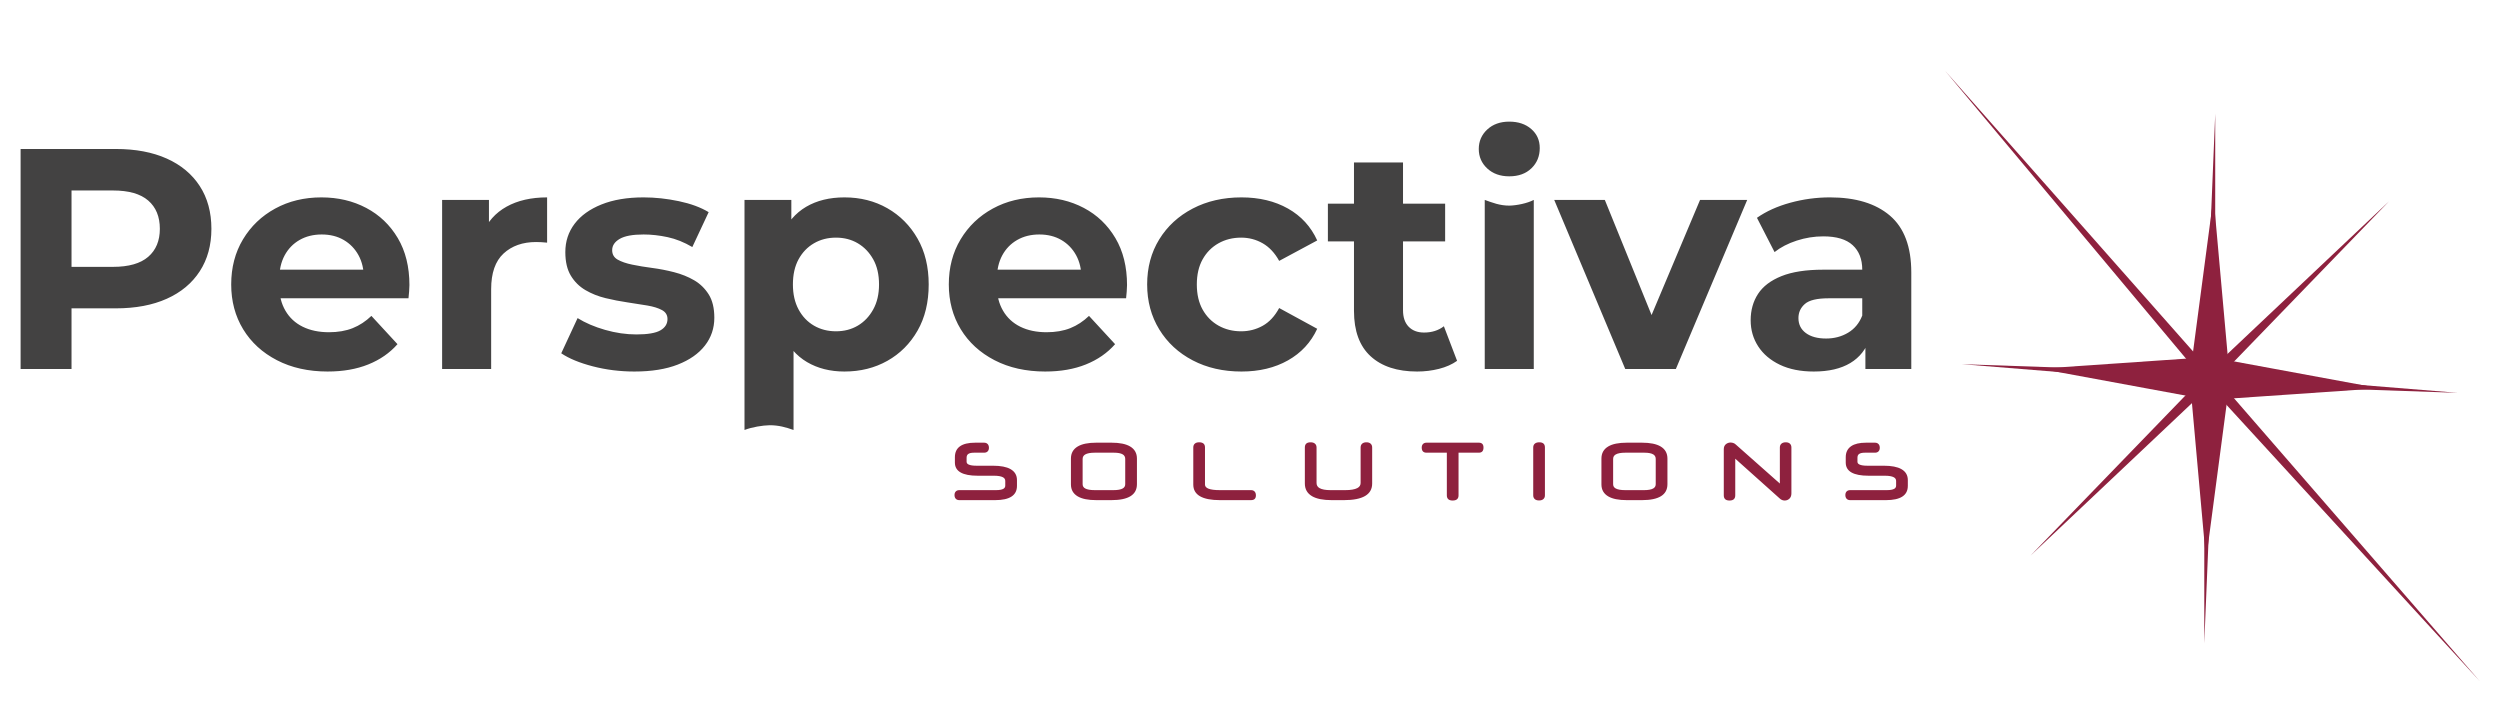 <?xml version="1.0" encoding="UTF-8"?>
<!DOCTYPE svg PUBLIC "-//W3C//DTD SVG 1.1//EN" "http://www.w3.org/Graphics/SVG/1.1/DTD/svg11.dtd">
<!-- Creator: CorelDRAW 2020 (64-Bit) -->
<svg xmlns="http://www.w3.org/2000/svg" xml:space="preserve" width="122mm" height="35mm" version="1.1" style="shape-rendering:geometricPrecision; text-rendering:geometricPrecision; image-rendering:optimizeQuality; fill-rule:evenodd; clip-rule:evenodd"
viewBox="0 0 12191.05 3497.44"
 xmlns:xlink="http://www.w3.org/1999/xlink"
 xmlns:xodm="http://www.corel.com/coreldraw/odm/2003">
 <defs>
  <style type="text/css">
   <![CDATA[
    .fil3 {fill:none}
    .fil1 {fill:#8E213E}
    .fil0 {fill:#434242;fill-rule:nonzero}
    .fil2 {fill:#8E213E;fill-rule:nonzero}
   ]]>
  </style>
 </defs>
 <g id="Warstwa_x0020_1">
  <g id="_2201232166768">
   <path class="fil0" d="M100.44 1799.48l0 -1072.96 464.44 0c96.05,0 178.83,15.58 248.31,46.75 69.49,31.17 123.14,75.87 160.95,134.12 37.8,58.25 56.72,127.74 56.72,208.47 0,79.7 -18.92,148.68 -56.72,206.93 -37.81,58.25 -91.46,102.95 -160.95,134.12 -69.48,31.17 -152.26,46.75 -248.31,46.75l-326.49 0 110.36 -111.9 0 407.73 -248.31 0zm248.31 -380.13l-110.36 -118.03 312.69 0c76.64,0 133.86,-16.35 171.67,-49.04 37.81,-32.71 56.72,-78.17 56.72,-136.42 0,-59.27 -18.91,-105.25 -56.72,-137.96 -37.81,-32.7 -95.03,-49.04 -171.67,-49.04l-312.69 0 110.36 -118.02 0 608.52zm1249.24 392.39c-94.01,0 -176.53,-18.4 -247.55,-55.18 -71.02,-36.78 -125.95,-87.12 -164.77,-150.98 -38.83,-63.87 -58.25,-136.68 -58.25,-218.43 0,-82.77 19.16,-156.09 57.48,-219.96 38.32,-63.86 90.69,-113.94 157.11,-150.21 66.42,-36.27 141.53,-54.42 225.31,-54.42 80.73,0 153.54,17.12 218.43,51.35 64.89,34.23 116.23,83.28 154.05,147.15 37.81,63.86 56.71,140.25 56.71,229.15 0,9.19 -0.51,19.68 -1.53,31.43 -1.02,11.75 -2.05,22.73 -3.07,32.96l-669.84 0 0 -139.49 544.15 0 -91.97 41.38c0,-42.92 -8.68,-80.21 -26.05,-111.89 -17.38,-31.68 -41.39,-56.46 -72.05,-74.35 -30.66,-17.88 -66.42,-26.82 -107.29,-26.82 -40.88,0 -76.89,8.94 -108.06,26.82 -31.17,17.89 -55.44,42.92 -72.82,75.1 -17.37,32.2 -26.05,70.26 -26.05,114.2l0 36.79c0,44.96 9.96,84.56 29.89,118.79 19.93,34.22 48.02,60.29 84.3,78.17 36.28,17.88 78.94,26.82 128,26.82 43.94,0 82.51,-6.65 115.73,-19.93 33.21,-13.28 63.61,-33.22 91.2,-59.78l127.22 137.95c-37.8,42.92 -85.32,75.87 -142.55,98.87 -57.23,22.99 -123.14,34.48 -197.74,34.48zm557.94 -12.26l0 -824.65 228.39 0 0 232.98 -32.19 -67.44c24.52,-58.25 63.86,-102.44 118.02,-132.58 54.16,-30.15 120.07,-45.23 197.74,-45.23l0 220.73c-10.22,-1.02 -19.42,-1.79 -27.6,-2.3 -8.17,-0.51 -16.86,-0.77 -26.05,-0.77 -65.4,0 -118.28,18.66 -158.64,55.95 -40.37,37.3 -60.55,95.29 -60.55,173.97l0 389.33 -239.12 0zm938.07 12.26c-70.51,0 -138.21,-8.43 -203.09,-25.29 -64.89,-16.86 -116.23,-38.06 -154.05,-63.61l79.7 -171.67c37.81,23.5 82.52,42.67 134.12,57.49 51.6,14.81 102.44,22.22 152.52,22.22 55.18,0 94.26,-6.65 117.25,-19.93 22.99,-13.29 34.49,-31.68 34.49,-55.18 0,-19.42 -8.94,-33.99 -26.83,-43.69 -17.88,-9.71 -41.64,-17.12 -71.27,-22.22 -29.64,-5.12 -62.08,-10.22 -97.34,-15.33 -35.25,-5.12 -70.77,-12.01 -106.53,-20.69 -35.76,-8.68 -68.46,-21.71 -98.1,-39.09 -29.63,-17.37 -53.39,-40.87 -71.28,-70.51 -17.88,-29.63 -26.82,-67.95 -26.82,-114.96 0,-52.12 15.07,-98.1 45.22,-137.96 30.15,-39.85 73.83,-71.27 131.05,-94.26 57.23,-22.99 125.69,-34.49 205.4,-34.49 56.2,0 113.43,6.14 171.67,18.4 58.25,12.26 106.78,30.15 145.61,53.65l-79.7 170.15c-39.85,-23.51 -79.96,-39.6 -120.33,-48.28 -40.36,-8.69 -79.44,-13.03 -117.25,-13.03 -53.14,0 -91.97,7.15 -116.49,21.45 -24.52,14.31 -36.78,32.71 -36.78,55.18 0,20.45 8.93,35.77 26.82,45.99 17.88,10.22 41.64,18.4 71.28,24.53 29.63,6.13 62.07,11.49 97.33,16.09 35.25,4.6 70.77,11.5 106.53,20.69 35.76,9.19 68.21,22.22 97.33,39.08 29.13,16.87 52.88,39.86 71.28,68.98 18.4,29.13 27.59,67.19 27.59,114.2 0,51.09 -15.33,96.31 -45.99,135.65 -30.65,39.34 -74.85,70.26 -132.58,92.73 -57.74,22.48 -127.99,33.73 -210.77,33.73zm1023.92 0c-69.49,0 -130.28,-15.33 -182.4,-45.99 -52.12,-30.66 -92.74,-77.4 -121.86,-140.25 -29.13,-62.84 -43.69,-142.3 -43.69,-238.36 0,-97.08 13.8,-176.78 41.39,-239.11 27.59,-62.33 67.44,-108.83 119.55,-139.49 52.12,-30.66 114.46,-45.99 187,-45.99 77.66,0 147.41,17.63 209.23,52.88 61.82,35.26 110.88,84.57 147.15,147.92 36.27,63.35 54.42,137.95 54.42,223.79 0,86.87 -18.15,161.97 -54.42,225.32 -36.27,63.35 -85.33,112.41 -147.15,147.15 -61.81,34.74 -131.56,52.11 -209.23,52.11zm-487.43 285.1l0 -1122.01 228.39 0 0 168.61 -4.6 245.25 15.33 243.71 0 464.44 -1.75 -0.62c-34.53,-12.31 -70.81,-22.72 -114.95,-22.59 -33.8,0.71 -85.84,8.92 -121.84,22.97l-0.59 0.24zm446.05 -481.3c39.85,0 75.35,-9.2 106.52,-27.59 31.17,-18.4 56.21,-44.71 75.11,-78.94 18.91,-34.23 28.36,-74.86 28.36,-121.86 0,-48.02 -9.45,-88.9 -28.36,-122.62 -18.91,-33.73 -43.95,-59.78 -75.11,-78.17 -31.17,-18.4 -66.67,-27.59 -106.52,-27.59 -39.86,0 -75.62,9.19 -107.3,27.59 -31.68,18.4 -56.71,44.45 -75.1,78.17 -18.4,33.72 -27.59,74.6 -27.59,122.62 0,47.01 9.19,87.63 27.59,121.86 18.4,34.23 43.43,60.55 75.1,78.94 31.68,18.39 67.44,27.59 107.3,27.59zm1020.84 196.2c-94.01,0 -176.53,-18.4 -247.55,-55.18 -71.02,-36.78 -125.95,-87.12 -164.77,-150.98 -38.83,-63.87 -58.25,-136.68 -58.25,-218.43 0,-82.77 19.16,-156.09 57.48,-219.96 38.32,-63.86 90.69,-113.94 157.11,-150.21 66.42,-36.27 141.53,-54.42 225.31,-54.42 80.73,0 153.54,17.12 218.43,51.35 64.89,34.23 116.23,83.28 154.05,147.15 37.81,63.86 56.71,140.25 56.71,229.15 0,9.19 -0.51,19.68 -1.53,31.43 -1.02,11.75 -2.05,22.73 -3.07,32.96l-669.84 0 0 -139.49 544.15 0 -91.97 41.38c0,-42.92 -8.68,-80.21 -26.05,-111.89 -17.38,-31.68 -41.39,-56.46 -72.05,-74.35 -30.66,-17.88 -66.42,-26.82 -107.29,-26.82 -40.88,0 -76.89,8.94 -108.06,26.82 -31.17,17.89 -55.44,42.92 -72.82,75.1 -17.37,32.2 -26.05,70.26 -26.05,114.2l0 36.79c0,44.96 9.96,84.56 29.89,118.79 19.93,34.22 48.02,60.29 84.3,78.17 36.28,17.88 78.94,26.82 128,26.82 43.94,0 82.51,-6.65 115.73,-19.93 33.21,-13.28 63.61,-33.22 91.2,-59.78l127.22 137.95c-37.8,42.92 -85.32,75.87 -142.55,98.87 -57.23,22.99 -123.14,34.48 -197.74,34.48zm956.47 0c-88.89,0 -168.1,-18.14 -237.58,-54.41 -69.49,-36.28 -123.91,-86.61 -163.25,-150.99 -39.34,-64.37 -59.01,-137.44 -59.01,-219.19 0,-82.77 19.67,-156.09 59.01,-219.96 39.34,-63.86 93.76,-113.94 163.25,-150.21 69.48,-36.27 148.68,-54.42 237.58,-54.42 86.87,0 162.48,18.15 226.86,54.42 64.37,36.27 111.89,88.14 142.55,155.58l-185.46 99.64c-21.46,-38.83 -48.28,-67.44 -80.47,-85.84 -32.2,-18.4 -67.19,-27.59 -105,-27.59 -40.87,0 -77.66,9.19 -110.36,27.59 -32.71,18.4 -58.51,44.45 -77.41,78.17 -18.9,33.72 -28.35,74.6 -28.35,122.62 0,48.03 9.45,88.9 28.35,122.63 18.91,33.72 44.71,59.78 77.41,78.17 32.7,18.39 69.49,27.59 110.36,27.59 37.81,0 72.81,-8.94 105,-26.83 32.19,-17.88 59.01,-46.75 80.47,-86.6l185.46 101.17c-30.66,66.42 -78.17,117.76 -142.55,154.05 -64.38,36.27 -140,54.41 -226.86,54.41zm856.84 0c-97.08,0 -172.7,-24.78 -226.85,-74.34 -54.16,-49.56 -81.24,-123.4 -81.24,-221.5l0 -723.48 239.11 0 0 720.42c0,34.73 9.19,61.56 27.59,80.47 18.4,18.9 43.43,28.35 75.1,28.35 37.81,0 70,-10.21 96.57,-30.65l64.38 168.61c-24.53,17.37 -53.91,30.4 -88.14,39.08 -34.23,8.69 -69.75,13.03 -106.53,13.03zm-435.32 -634.58l0 -183.94 571.74 0 0 183.94 -571.74 0zm764.87 622.32l0 -824.65c37.1,13.28 72.97,28.02 120.4,27.88 35.06,-0.74 87.07,-11.08 118.72,-27.88l0 824.65 -239.12 0zm119.56 -939.61c-43.94,0 -79.7,-12.77 -107.3,-38.32 -27.59,-25.54 -41.38,-57.22 -41.38,-95.03 0,-37.81 13.79,-69.49 41.38,-95.03 27.6,-25.55 63.36,-38.32 107.3,-38.32 43.94,0 79.7,12 107.29,36.01 27.6,24.02 41.39,54.93 41.39,92.74 0,39.85 -13.54,72.81 -40.62,98.87 -27.08,26.05 -63.1,39.08 -108.06,39.08zm565.61 939.61l-346.42 -824.65 246.78 0 227.97 561.45 236.47 -561.45 229.92 0 -347.95 824.65 -246.78 0zm1171.07 0l0 -160.94 -15.33 -35.25 0 -288.17c0,-51.09 -15.58,-90.95 -46.75,-119.56 -31.17,-28.61 -78.94,-42.92 -143.32,-42.92 -43.94,0 -87.12,6.89 -129.52,20.69 -42.41,13.79 -78.43,32.45 -108.07,55.95l-85.85 -167.08c44.97,-31.68 99.14,-56.2 162.49,-73.58 63.35,-17.37 127.74,-26.06 193.14,-26.06 125.69,0 223.28,29.64 292.77,88.9 69.48,59.27 104.22,151.75 104.22,277.44l0 470.58 -223.79 0zm-251.38 12.26c-64.38,0 -119.56,-10.98 -165.55,-32.96 -46,-21.96 -81.25,-51.86 -105.77,-89.66 -24.52,-37.81 -36.78,-80.22 -36.78,-127.23 0,-49.04 12,-91.96 36.01,-128.76 24.01,-36.78 62.08,-65.65 114.21,-86.61 52.11,-20.94 120.07,-31.42 203.86,-31.42l219.2 0 0 139.49 -193.14 0c-56.2,0 -94.78,9.19 -115.73,27.59 -20.95,18.39 -31.43,41.38 -31.43,68.97 0,30.66 12.01,54.93 36.02,72.82 24.01,17.88 56.97,26.82 98.87,26.82 39.85,0 75.61,-9.45 107.29,-28.36 31.68,-18.91 54.67,-46.75 68.98,-83.54l36.78 110.36c-17.37,53.14 -49.04,93.5 -95.03,121.1 -45.99,27.59 -105.25,41.38 -177.8,41.38z"/>
   <g>
    <polygon class="fil1" points="10802.44,554.12 10802.13,1819.62 11985.27,1915.63 10801.04,1874.85 10748.95,3137.35 10749.26,1871.71 9566.12,1775.85 10750.51,1816.64 "/>
    <polygon class="fil1" points="10794.05,960.8 10865.37,1757.08 11604.4,1893.47 10861.55,1944.5 10757.5,2730.53 10685.99,1934.25 9947.15,1797.84 10690.01,1746.84 "/>
    <polygon class="fil1" points="11649.87,981.76 10812.16,1847.86 12092.22,3321.51 10774.98,1884.57 9901.51,2709.56 10739.23,1843.62 9486.04,346.36 10776.55,1806.76 "/>
   </g>
   <path class="fil2" d="M4950.37 2369.45c0,40.37 -32.68,60.6 -98.03,60.6l-174.26 0c-9.77,0 -14.65,-5.33 -14.65,-15.96 0,-10.15 4.88,-15.22 14.65,-15.22l179.21 0c35.74,0 53.65,-10.32 53.65,-30.93l0 -22.65c0,-22.85 -21.35,-34.3 -64.11,-34.3l-79.18 0c-68.22,0 -102.34,-18.41 -102.34,-55.22l0 -26.29c0,-41.31 30.05,-61.97 90.14,-61.97l43.56 0c9.76,0 14.64,5.39 14.64,16.15 0,10.01 -4.88,15.03 -14.64,15.03l-49.56 0c-29.81,0 -44.7,11.07 -44.7,33.3l0 19.79c0,18.72 19.03,28.05 57.03,28.05l80.24 0c72.24,0 108.35,20.47 108.35,61.35l0 28.3zm545.56 -131.27c0,-26.36 -21.22,-39.5 -63.72,-39.5l-93.78 0c-45.26,0 -67.85,13.14 -67.85,39.5l0 123.07c0,25.1 22.59,37.62 67.85,37.62l91.53 0c44.01,0 65.97,-12.52 65.97,-37.62l0 -123.07zm39.44 123.13c0,45.82 -38.56,68.74 -115.69,68.74l-73.24 0c-76.87,0 -115.32,-22.66 -115.32,-67.98l0 -125.84c0,-45.82 38.44,-68.73 115.32,-68.73l73.24 0c77.12,0 115.69,22.91 115.69,68.73l0 125.08zm414.11 68.74c-81.14,0 -121.7,-22.41 -121.7,-67.24l0 -181.03c0,-10.77 6.52,-16.16 19.54,-16.16 13.26,0 19.91,5.39 19.91,16.16l0 181.34c0,23.85 26.79,35.75 80.37,35.75l152.88 0c10.01,0 15.02,5.57 15.02,16.71 0,9.64 -5.01,14.47 -15.02,14.47l-150.99 0zm732.98 -72.12c0,48.07 -43.07,72.12 -129.21,72.12l-58.98 0c-81.62,0 -122.44,-24.04 -122.44,-72.12l0 -175.78c0,-11.02 6.39,-16.53 19.16,-16.53 13.52,0 20.29,5.51 20.29,16.53l0 173.09c0,29.1 25.66,43.63 76.99,43.63l71.37 0c56.09,0 84.13,-14.53 84.13,-43.63l0 -173.09c0,-11.02 6.52,-16.53 19.54,-16.53 12.77,0 19.16,5.51 19.16,16.53l0 175.78zm421.23 -159.25l0 216.72c0,11.01 -6.64,16.52 -19.91,16.52 -13.02,0 -19.53,-5.51 -19.53,-16.52l0 -216.72 -107.8 0c-9.76,0 -14.64,-5.39 -14.64,-16.16 0,-10.01 4.88,-15.02 14.64,-15.02l255.02 0c9.27,0 13.91,5.01 13.91,15.02 0,10.77 -4.64,16.16 -13.91,16.16l-107.79 0zm421.25 216.72c0,10.77 -6.65,16.15 -19.92,16.15 -13.01,0 -19.53,-5.38 -19.53,-16.15l0 -233.62c0,-10.77 6.88,-16.16 20.66,-16.16 12.51,0 18.78,5.39 18.78,16.16l0 233.62zm557.95 -177.22c0,-26.36 -21.22,-39.5 -63.72,-39.5l-93.78 0c-45.26,0 -67.85,13.14 -67.85,39.5l0 123.07c0,25.1 22.59,37.62 67.85,37.62l91.53 0c44.01,0 65.97,-12.52 65.97,-37.62l0 -123.07zm39.44 123.13c0,45.82 -38.56,68.74 -115.69,68.74l-73.24 0c-76.87,0 -115.32,-22.66 -115.32,-67.98l0 -125.84c0,-45.82 38.44,-68.73 115.32,-68.73l73.24 0c77.12,0 115.69,22.91 115.69,68.73l0 125.08zm604.53 44.7c0,8.76 -2.39,15.27 -7.14,19.53 -4.75,4.27 -10.26,6.39 -16.52,6.39 -3.01,0 -6.14,-0.56 -9.39,-1.69 -3.26,-1.12 -6.27,-3.06 -9,-5.82l-231.75 -207.34 0 198.32c0,11.01 -6.39,16.52 -19.16,16.52 -12.77,0 -19.16,-5.51 -19.16,-16.52l0 -224.99c0,-8.26 2.51,-14.28 7.51,-18.03 5.01,-3.76 10.51,-5.65 16.53,-5.65 3.5,0 7.01,0.58 10.51,1.7 3.51,1.13 6.64,3.07 9.38,5.83l229.49 203.2 0 -195.32c0,-11.02 6.77,-16.53 20.29,-16.53 12.27,0 18.41,5.51 18.41,16.53l0 223.86zm567.72 -36.55c0,40.37 -32.68,60.6 -98.03,60.6l-174.28 0c-9.76,0 -14.64,-5.33 -14.64,-15.96 0,-10.15 4.88,-15.22 14.64,-15.22l179.22 0c35.75,0 53.66,-10.32 53.66,-30.93l0 -22.65c0,-22.85 -21.35,-34.3 -64.11,-34.3l-79.19 0c-68.22,0 -102.35,-18.41 -102.35,-55.22l0 -26.29c0,-41.31 30.06,-61.97 90.15,-61.97l43.56 0c9.77,0 14.65,5.39 14.65,16.15 0,10.01 -4.88,15.03 -14.65,15.03l-49.57 0c-29.8,0 -44.7,11.07 -44.7,33.3l0 19.79c0,18.72 19.03,28.05 57.03,28.05l80.25 0c72.25,0 108.36,20.47 108.36,61.35l0 28.3zm-4335.4 0c0,46.24 -35.61,69.41 -106.84,69.41l-174.26 0c-7.44,0 -13.29,-2.29 -17.47,-6.84l-0.54 -0.65c-3.63,-4.31 -5.46,-10.07 -5.46,-17.28 0,-7.42 2.06,-13.28 6.14,-17.51 4.17,-4.34 9.97,-6.53 17.33,-6.53l179.21 0c16.36,0 28.32,-2.18 35.85,-6.53 5.98,-3.45 8.98,-8.65 8.98,-15.59l0 -22.65c0,-7.93 -3.79,-13.94 -11.34,-17.99 -9.34,-5 -24,-7.5 -43.96,-7.5l-79.18 0c-74.09,0 -111.15,-21.34 -111.15,-64.03l0 -26.29c0,-47.18 32.99,-70.79 98.96,-70.79l43.56 0c7.43,0 13.29,2.34 17.49,6.96 3.97,4.39 5.97,10.4 5.97,18 0,7.36 -2.07,13.17 -6.18,17.4 -4.18,4.3 -9.96,6.45 -17.28,6.45l-49.56 0c-12.99,0 -22.42,2.19 -28.29,6.56 -5.07,3.77 -7.59,9.75 -7.59,17.93l0 19.79c0,5.72 3.13,10.11 9.33,13.16l0.36 0.19c8.26,3.92 21.11,5.89 38.52,5.89l80.24 0c37.62,0 66.16,5.52 85.59,16.51 21.03,11.91 31.58,29.81 31.58,53.65l0 28.3zm-106.84 51.78c59.48,0 89.21,-17.29 89.21,-51.78l0 -28.3c0,-17.03 -7.55,-29.83 -22.62,-38.36 -16.67,-9.43 -42.32,-14.17 -76.91,-14.17l-80.24 0c-20.03,0 -35.42,-2.57 -46.18,-7.71l-0.48 -0.22c-12.77,-6.29 -19.19,-15.92 -19.19,-28.93l0 -19.79c0,-14.03 4.92,-24.72 14.75,-32.04 9.01,-6.72 21.94,-10.07 38.76,-10.07l49.56 0c2.42,0 4,-0.37 4.69,-1.07 0.75,-0.78 1.14,-2.51 1.14,-5.15 0,-3.16 -0.46,-5.24 -1.35,-6.23 -0.66,-0.73 -2.17,-1.11 -4.48,-1.11l-43.56 0c-54.22,0 -81.33,17.73 -81.33,53.16l0 26.29c0,30.94 31.18,46.41 93.52,46.41l79.18 0c22.78,0 40.21,3.22 52.21,9.64 13.8,7.39 20.71,18.57 20.71,33.48l0 22.65c0,13.66 -5.97,23.94 -17.86,30.8 -10.33,5.96 -25.22,8.94 -44.61,8.94l-179.21 0c-2.4,0 -3.97,0.37 -4.66,1.09 -0.78,0.81 -1.18,2.6 -1.18,5.32 0,2.86 0.39,4.81 1.14,5.83l0.18 0.19c0.68,0.75 2.21,1.13 4.52,1.13l174.26 0zm634.77 -183.06c0,-9.92 -3.93,-17.33 -11.73,-22.16 -9.16,-5.68 -23.57,-8.52 -43.18,-8.52l-93.78 0c-21.07,0 -36.57,2.89 -46.49,8.65 -8.36,4.87 -12.55,12.23 -12.55,22.03l0 123.07c0,9.1 4.14,15.97 12.41,20.55 9.92,5.5 25.47,8.25 46.63,8.25l91.53 0c20.48,0 35.53,-2.75 45.15,-8.22 7.99,-4.57 12.01,-11.44 12.01,-20.58l0 -123.07zm-2.5 -37.11c13.41,8.31 20.13,20.68 20.13,37.11l0 123.07c0,15.94 -6.99,27.9 -20.96,35.87 -12.35,7.03 -30.3,10.56 -53.82,10.56l-91.53 0c-24.1,0 -42.49,-3.51 -55.16,-10.53 -14.33,-7.95 -21.5,-19.92 -21.5,-35.9l0 -123.07c0,-16.53 7.12,-28.95 21.36,-37.24 12.67,-7.37 31.12,-11.07 55.3,-11.07l93.78 0c22.87,0 40.37,3.75 52.41,11.2zm59.57 160.24c0,51.68 -41.5,77.55 -124.5,77.55l-73.24 0c-39.98,0 -70.3,-6.09 -90.92,-18.24 -22.14,-13.03 -33.21,-32.56 -33.21,-58.56l0 -125.84c0,-26.23 11.05,-45.93 33.14,-59.09 20.63,-12.3 50.98,-18.46 90.99,-18.46l73.24 0c40.15,0 70.58,6.15 91.24,18.43 22.16,13.16 33.26,32.9 33.26,59.12l0 125.08zm-124.5 59.93c71.25,0 106.87,-19.99 106.87,-59.93l0 -125.08c0,-19.56 -8.2,-34.23 -24.58,-43.97 -17.89,-10.63 -45.33,-15.95 -82.29,-15.95l-73.24 0c-36.84,0 -64.18,5.31 -81.98,15.92 -16.34,9.73 -24.52,24.41 -24.52,44l0 125.84c0,19.32 8.17,33.79 24.49,43.41 17.81,10.51 45.16,15.76 82.01,15.76l73.24 0zm529.79 17.63c-87.02,0 -130.51,-25.35 -130.51,-76.05l0 -181.03c0,-8.14 2.7,-14.45 8.08,-18.91l0.69 -0.51c4.83,-3.7 11.37,-5.56 19.58,-5.56 19.13,0 28.72,8.32 28.72,24.97l0 181.34c0,17.97 23.85,26.94 71.56,26.94l152.88 0c7.58,0 13.54,2.38 17.79,7.11 4.04,4.46 6.05,10.61 6.05,18.41 0,15.51 -7.94,23.28 -23.83,23.28l-150.99 0zm-112.89 -76.05c0,38.95 37.63,58.43 112.89,58.43l150.99 0c4.14,0 6.21,-1.89 6.21,-5.66 0,-3.31 -0.51,-5.55 -1.49,-6.65 -0.72,-0.84 -2.31,-1.25 -4.72,-1.25l-152.88 0c-59.46,0 -89.18,-14.84 -89.18,-44.57l0 -181.34c0,-4.9 -3.71,-7.34 -11.09,-7.34 -4.15,0 -7.07,0.6 -8.75,1.77l-0.28 0.24c-1.11,0.92 -1.69,2.71 -1.69,5.34l0 181.03zm854.68 -4.88c0,53.94 -46.01,80.93 -138.02,80.93l-58.98 0c-42.37,0 -74.47,-6.45 -96.27,-19.27 -23.31,-13.73 -34.98,-34.3 -34.98,-61.66l0 -175.78c0,-16.9 9.32,-25.34 27.97,-25.34 8.82,0 15.75,2.06 20.75,6.13 5.56,4.53 8.34,10.95 8.34,19.22l0 173.09c0,11.14 4.93,19.52 14.77,25.08 11.44,6.49 29.27,9.73 53.41,9.73l71.37 0c26.65,0 46.35,-3.31 59.07,-9.9 10.83,-5.61 16.25,-13.92 16.25,-24.91l0 -173.09c0,-8.21 2.68,-14.6 8.02,-19.12 4.91,-4.14 11.7,-6.23 20.33,-6.23 8.53,0 15.24,2.1 20.09,6.27l0.24 0.22c5.09,4.5 7.64,10.81 7.64,18.86l0 175.78zm-138.02 63.3c80.26,0 120.39,-21.1 120.39,-63.3l0 -175.78c0,-2.78 -0.55,-4.68 -1.64,-5.69 -1.58,-1.36 -4.48,-2.03 -8.7,-2.03 -4.38,0 -7.38,0.69 -8.97,2.03 -1.16,0.98 -1.75,2.89 -1.75,5.69l0 173.09c0,18.1 -8.6,31.63 -25.82,40.54 -15.3,7.93 -37.68,11.9 -67.12,11.9l-71.37 0c-27.16,0 -47.88,-4.03 -62.08,-12.07 -15.81,-8.94 -23.72,-22.42 -23.72,-40.37l0 -173.09c0,-2.74 -0.61,-4.62 -1.81,-5.59 -1.73,-1.41 -4.97,-2.13 -9.66,-2.13 -6.89,0 -10.34,2.58 -10.34,7.71l0 175.78c0,20.69 8.75,36.22 26.23,46.52 19.01,11.18 48.14,16.79 87.4,16.79l58.98 0zm559.25 -213.74l0 207.91c0,16.89 -9.57,25.33 -28.72,25.33 -18.89,0 -28.34,-8.44 -28.34,-25.33l0 -207.91 -98.99 0c-15.64,0 -23.45,-8.32 -23.45,-24.97 0,-7.36 2.07,-13.18 6.18,-17.39 4.18,-4.3 9.96,-6.45 17.28,-6.45l255.02 0c15.15,0 22.72,7.94 22.72,23.83 0,16.65 -7.57,24.97 -22.72,24.97l-98.98 0zm-17.63 207.91l0 -216.72c0,-4.87 3.95,-8.81 8.81,-8.81l107.79 0c3.4,0 5.1,-2.45 5.1,-7.34 0,-4.14 -1.7,-6.21 -5.1,-6.21l-255.02 0c-2.42,0 -4,0.37 -4.69,1.07 -0.75,0.77 -1.14,2.49 -1.14,5.14 0,4.9 1.95,7.34 5.83,7.34l107.8 0c4.87,0 8.81,3.95 8.81,8.81l0 216.72c0,5.14 3.59,7.7 10.71,7.7 7.39,0 11.09,-2.57 11.09,-7.7zm438.88 0c0,8.16 -2.76,14.48 -8.24,18.93 -4.97,4.03 -11.79,6.04 -20.48,6.04 -8.61,0 -15.37,-2.02 -20.26,-6.07l-0.63 -0.58c-4.97,-4.42 -7.45,-10.54 -7.45,-18.32l0 -233.62c0,-8.21 2.86,-14.57 8.57,-19.05 5.05,-3.94 12.03,-5.93 20.9,-5.93 18.37,0 27.59,8.32 27.59,24.97l0 233.62zm-19.34 5.3c1.13,-0.91 1.71,-2.7 1.71,-5.3l0 -233.62c0,-4.9 -3.33,-7.34 -9.96,-7.34 -4.9,0 -8.27,0.73 -10.09,2.15 -1.16,0.91 -1.76,2.65 -1.76,5.2l0 233.62c0,2.44 0.48,4.15 1.41,5.11l0.28 0.22c1.61,1.33 4.64,2.01 9.02,2.01 4.58,0 7.72,-0.68 9.39,-2.04zm559.66 -182.52c0,-9.92 -3.93,-17.33 -11.73,-22.16 -9.16,-5.68 -23.57,-8.52 -43.18,-8.52l-93.78 0c-21.06,0 -36.57,2.89 -46.49,8.65 -8.36,4.87 -12.55,12.23 -12.55,22.03l0 123.07c0,9.1 4.14,15.97 12.41,20.55 9.92,5.5 25.48,8.25 46.63,8.25l91.53 0c20.48,0 35.54,-2.75 45.16,-8.22 7.99,-4.57 12,-11.44 12,-20.58l0 -123.07zm-2.5 -37.11c13.41,8.31 20.13,20.68 20.13,37.11l0 123.07c0,15.94 -6.98,27.9 -20.95,35.87 -12.35,7.03 -30.31,10.56 -53.83,10.56l-91.53 0c-24.09,0 -42.49,-3.51 -55.16,-10.53 -14.33,-7.95 -21.5,-19.92 -21.5,-35.9l0 -123.07c0,-16.53 7.12,-28.95 21.36,-37.24 12.67,-7.37 31.13,-11.07 55.3,-11.07l93.78 0c22.88,0 40.36,3.74 52.41,11.2zm59.57 160.24c0,51.68 -41.5,77.55 -124.5,77.55l-73.24 0c-39.99,0 -70.31,-6.09 -90.92,-18.24 -22.14,-13.03 -33.21,-32.56 -33.21,-58.56l0 -125.84c0,-26.23 11.05,-45.93 33.14,-59.09 20.63,-12.3 50.98,-18.46 90.99,-18.46l73.24 0c40.16,0 70.58,6.15 91.24,18.43 22.16,13.16 33.26,32.9 33.26,59.12l0 125.08zm-124.5 59.93c71.25,0 106.87,-19.99 106.87,-59.93l0 -125.08c0,-19.56 -8.2,-34.23 -24.58,-43.97 -17.89,-10.63 -45.33,-15.95 -82.29,-15.95l-73.24 0c-36.84,0 -64.18,5.31 -81.98,15.92 -16.34,9.73 -24.52,24.41 -24.52,44l0 125.84c0,19.32 8.17,33.79 24.49,43.41 17.81,10.51 45.16,15.76 82.01,15.76l73.24 0zm729.03 -15.23c0,5.37 -0.79,10.2 -2.34,14.45 -1.68,4.62 -4.29,8.5 -7.74,11.61 -3.13,2.83 -6.63,5 -10.39,6.45 -3.82,1.48 -7.83,2.22 -12,2.22 -1.98,0 -4.04,-0.19 -6.13,-0.56l-0.78 -0.17c-1.76,-0.36 -3.56,-0.85 -5.34,-1.47 -2.23,-0.73 -4.45,-1.82 -6.59,-3.21 -2.01,-1.27 -3.91,-2.83 -5.72,-4.63l-216.79 -193.96 0 178.66c0,16.89 -9.32,25.33 -27.97,25.33 -18.65,0 -27.97,-8.44 -27.97,-25.33l0 -224.99c0,-5.28 0.87,-10 2.57,-14.08 1.85,-4.46 4.7,-8.13 8.49,-10.97 3.27,-2.45 6.73,-4.31 10.29,-5.53 3.69,-1.28 7.52,-1.91 11.5,-1.91 2.14,0 4.39,0.19 6.68,0.57l0.54 0.11c2,0.35 3.99,0.85 5.95,1.47 2.52,0.8 4.85,1.87 6.97,3.19 2.09,1.3 4.09,2.89 5.93,4.74l214.51 189.94 0 -175.79c0,-8.26 2.79,-14.69 8.34,-19.22 5.01,-4.07 11.95,-6.13 20.75,-6.13 8.35,0 14.92,2.15 19.67,6.4 5.04,4.51 7.55,10.84 7.55,18.95l0 223.86zm-18.87 8.42c0.82,-2.24 1.24,-5.06 1.24,-8.42l0 -223.86c0,-2.9 -0.57,-4.87 -1.67,-5.86 -1.36,-1.23 -4.04,-1.86 -7.92,-1.86 -4.7,0 -7.93,0.72 -9.66,2.13 -1.2,0.97 -1.81,2.85 -1.81,5.59l0 195.32c-0.04,2.07 -0.76,4.15 -2.24,5.82 -3.21,3.63 -8.76,3.97 -12.39,0.76l-229.91 -203.58c-0.85,-0.86 -1.82,-1.62 -2.82,-2.25 -0.97,-0.6 -2,-1.08 -3.02,-1.41l-4.05 -0.96c-1.16,-0.19 -2.45,-0.29 -3.78,-0.29 -2.03,0 -3.97,0.32 -5.79,0.94 -1.93,0.65 -3.76,1.63 -5.48,2.92 -1.2,0.9 -2.14,2.14 -2.78,3.68 -0.78,1.89 -1.19,4.35 -1.19,7.32l0 224.99c0,5.14 3.45,7.7 10.34,7.7 6.89,0 10.34,-2.57 10.34,-7.7l0 -198.32c0.04,-2.09 0.77,-4.19 2.27,-5.86 3.23,-3.61 8.79,-3.92 12.4,-0.69l232.13 207.69c0.9,0.9 1.85,1.69 2.82,2.31 0.85,0.56 1.79,1.02 2.81,1.37 3.03,0.89 3.4,0.93 6.54,1.21 2.08,0 3.99,-0.33 5.67,-0.98 1.71,-0.66 3.39,-1.72 4.97,-3.14 1.29,-1.13 2.29,-2.67 2.98,-4.56zm586.59 -44.98c0,46.24 -35.61,69.41 -106.84,69.41l-174.28 0c-7.43,0 -13.28,-2.29 -17.46,-6.84l-0.54 -0.65c-3.63,-4.31 -5.46,-10.07 -5.46,-17.28 0,-7.42 2.06,-13.28 6.14,-17.51 4.17,-4.34 9.96,-6.53 17.32,-6.53l179.22 0c16.35,0 28.32,-2.18 35.86,-6.53 5.98,-3.45 8.98,-8.65 8.98,-15.59l0 -22.65c0,-7.93 -3.79,-13.94 -11.34,-17.99 -9.34,-5 -24.01,-7.5 -43.96,-7.5l-79.19 0c-74.09,0 -111.16,-21.34 -111.16,-64.03l0 -26.29c0,-23.72 8.81,-41.66 26.4,-53.74l0.19 -0.13c16.55,-11.26 40.68,-16.92 72.38,-16.92l43.56 0c7.44,0 13.3,2.34 17.5,6.96 3.97,4.39 5.97,10.4 5.97,18 0,7.36 -2.07,13.17 -6.18,17.4 -4.18,4.3 -9.95,6.45 -17.29,6.45l-49.57 0c-12.98,0 -22.42,2.2 -28.29,6.56 -5.06,3.76 -7.59,9.75 -7.59,17.93l0 19.79c0,5.72 3.13,10.11 9.33,13.16l0.36 0.19c8.26,3.92 21.12,5.89 38.52,5.89l80.25 0c37.62,0 66.17,5.52 85.6,16.51 21.03,11.91 31.58,29.81 31.58,53.65l0 28.3zm-106.84 51.78c59.48,0 89.21,-17.29 89.21,-51.78l0 -28.3c0,-17.03 -7.55,-29.83 -22.62,-38.36 -16.68,-9.43 -42.33,-14.17 -76.92,-14.17l-80.25 0c-20.02,0 -35.42,-2.57 -46.18,-7.71l-0.48 -0.22c-12.77,-6.29 -19.19,-15.92 -19.19,-28.93l0 -19.79c0,-14.03 4.93,-24.72 14.75,-32.04 9.02,-6.72 21.96,-10.07 38.76,-10.07l49.57 0c2.43,0 4.01,-0.36 4.7,-1.07 0.75,-0.78 1.14,-2.51 1.14,-5.15 0,-3.16 -0.46,-5.24 -1.35,-6.23 -0.66,-0.73 -2.17,-1.11 -4.49,-1.11l-43.56 0c-28.18,0 -49.03,4.63 -62.52,13.86l-0.13 0.09c-12.45,8.55 -18.69,21.63 -18.69,39.21l0 26.29c0,30.94 31.19,46.41 93.53,46.41l79.19 0c22.79,0 40.21,3.22 52.21,9.64 13.8,7.39 20.71,18.57 20.71,33.48l0 22.65c0,13.66 -5.97,23.94 -17.86,30.8 -10.35,5.96 -25.23,8.94 -44.62,8.94l-179.22 0c-2.4,0 -3.96,0.37 -4.65,1.09 -0.78,0.81 -1.18,2.6 -1.18,5.32 0,2.86 0.39,4.81 1.14,5.83l0.18 0.19c0.68,0.74 2.2,1.13 4.51,1.13l174.28 0z"/>
  </g>
  <rect class="fil3" x="-0" y="-0.01" width="12191.05" height="3497.44"/>
 </g>
</svg>

